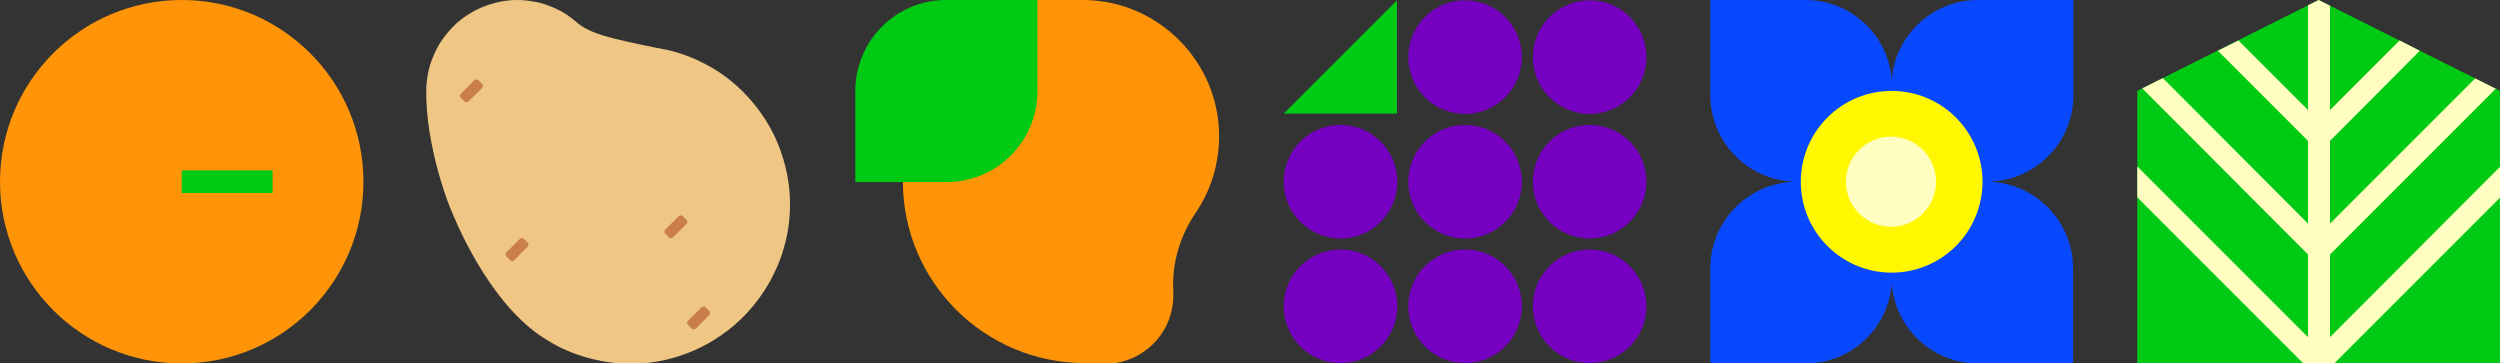 <?xml version="1.0" encoding="UTF-8"?>
<svg xmlns="http://www.w3.org/2000/svg" version="1.1" viewBox="0 0 704.4 102.4">
  <rect x="0" y="0" width="704.4" height="102.4" fill="#333333" stroke="none"/>
  <defs>
    <style>
      .cls-1 {
        fill: #fffdbf;
      }

      .cls-2 {
        fill: #00ca14;
      }

      .cls-3 {
        fill: #ff9408;
      }

      .cls-4 {
        fill: #fff800;
      }

      .cls-5 {
        fill: none;
        stroke: #4aac33;
        stroke-miterlimit: 10;
        stroke-width: 1.1px;
      }

      .cls-6 {
        fill: #efc684;
      }

      .cls-7 {
        fill: #7500c1;
      }

      .cls-8 {
        fill: #c97e4b;
      }

      .cls-9 {
        fill: #0849ff;
      }
    </style>
  </defs>
  <!-- Generator: Adobe Illustrator 28.7.1, SVG Export Plug-In . SVG Version: 1.2.0 Build 142)  -->
  <g>
    <g id="Layer_1">
      <g>
        <polygon class="cls-2" points="704.4 102.4 704.4 25.6 653.3 0 602.2 25.6 602.2 102.4 704.4 102.4"/>
        <polygon class="cls-1" points="656.5 63 656.5 39.7 681.8 14.3 676.1 11.4 656.5 31 656.5 1.6 653.3 0 650.3 1.5 650.3 31 630.7 11.4 624.9 14.3 650.3 39.7 650.3 63 609.4 22 603.6 24.9 650.3 71.7 650.3 95 602.2 46.9 602.2 55.6 649 102.4 657.7 102.4 704.4 55.7 704.4 47 656.5 95 656.5 71.7 703.2 25 697.4 22.1 656.5 63"/>
      </g>
      <g>
        <g>
          <path class="cls-3" d="M305.6,0h.2-.2Z"/>
          <path class="cls-3" d="M343.5,38.6c.1-21-16.9-38.3-37.9-38.6h-38.6v12.7h4.8c-10.7,9.4-17.4,23.1-17.4,38.4,0,28.3,23,51.2,51.3,51.2h5.7c.9,0,1.7,0,2.5,0h.3c9.3-1.4,16.4-9.4,16.4-19v-1.1c-.5-8,1.9-15.8,6.4-22.4,4.1-6.1,6.4-13.3,6.5-21.1Z"/>
        </g>
        <path class="cls-2" d="M292.3.1v25.6c0,14.1-11.4,25.6-25.6,25.6h-25.7v-25.7c0-14.1,11.4-25.6,25.6-25.6h25.7Z"/>
      </g>
      <g>
        <path class="cls-9" d="M584.2,26.8V0h-26.8c-12.9,0-23.4,9.9-24.4,22.5-.9-12.6-11.5-22.5-24.3-22.5h-26.8v26.8c0,13.3,10.7,24.1,23.9,24.4-13.2.3-23.9,11.1-23.9,24.4v26.8h26.8c12.9,0,23.4-9.9,24.3-22.5,1,12.6,11.5,22.5,24.3,22.5h26.8v-26.8c0-13.3-10.7-24.1-23.9-24.4,13.4-.3,24-11.1,24-24.4Z"/>
        <circle class="cls-4" cx="533" cy="51.2" r="25.6" transform="translate(119.9 391.9) rotate(-45)"/>
        <circle class="cls-1" cx="532.8" cy="51.2" r="12.7"/>
      </g>
      <g>
        <circle class="cls-7" cx="447.9" cy="16.1" r="16"/>
        <circle class="cls-7" cx="412.8" cy="16.1" r="16"/>
        <circle class="cls-7" cx="447.9" cy="86.3" r="16"/>
        <circle class="cls-7" cx="412.8" cy="86.3" r="16"/>
        <circle class="cls-7" cx="377.7" cy="86.3" r="16"/>
        <circle class="cls-7" cx="447.9" cy="51.2" r="16"/>
        <circle class="cls-7" cx="412.8" cy="51.2" r="16"/>
        <circle class="cls-7" cx="377.7" cy="51.2" r="16"/>
        <polygon class="cls-2" points="393.6 .1 393.6 32 361.7 32 393.6 .1"/>
      </g>
      <path class="cls-5" d="M216.4,33.5"/>
      <g>
        <circle class="cls-3" cx="51.2" cy="51.2" r="51.2"/>
        <path class="cls-5" d="M32.1,51.2"/>
        <rect class="cls-2" x="51.2" y="48" width="25.6" height="6.4"/>
      </g>
      <g>
        <path class="cls-6" d="M145.7,0c2.8,0,5.1.5,6.4.8.2,0,3.4.9,6.4,2.6,2.1,1.2,3.4,2.4,4.1,3,3.9,3.2,9.8,4.5,21.5,6.9,3.6.7,4.3.8,6.4,1.4,4.4,1.3,7.9,3.1,10.3,4.5,2.1,1.2,5.1,3.3,8.3,6.4,2.5,2.5,4.3,4.8,5.4,6.4,3.7,5.2,5.4,10.1,6.2,12.8.8,2.6,1.9,7.1,1.9,12.8,0,5.7-1.1,10.3-1.9,12.8-.8,2.8-3.6,11-11,18.6-1.4,1.4-3.5,3.4-6.4,5.4-5.1,3.6-9.9,5.3-12.8,6.2-2.6.8-7.1,1.9-12.8,1.9-3.6,0-11.1-.5-19.2-4.3-.3-.1-3.3-1.6-6.4-3.7-14.7-10.2-23.6-31.7-25.6-36.8,0,0-6.5-16.3-6.4-32,0-3.4.8-6.4.8-6.4.7-2.7,1.8-4.9,2.6-6.4,1.8-3,3.8-5.1,5.2-6.4,1.5-1.3,5.1-4.2,10.5-5.6C140.6.5,142.8,0,145.7,0Z"/>
        <rect class="cls-8" x="129.4" y="24" width="7" height="3.1" rx=".8" ry=".8" transform="translate(20.8 101.5) rotate(-45)"/>
        <rect class="cls-8" x="142.2" y="68.8" width="7" height="3.1" rx=".8" ry=".8" transform="translate(-7.1 123.6) rotate(-45)"/>
        <rect class="cls-8" x="193.4" y="88" width="7" height="3.1" rx=".8" ry=".8" transform="translate(-5.7 165.5) rotate(-45)"/>
        <rect class="cls-8" x="187" y="62.4" width="7" height="3.1" rx=".8" ry=".8" transform="translate(10.5 153.4) rotate(-45)"/>
      </g>
    </g>
  </g>
</svg>